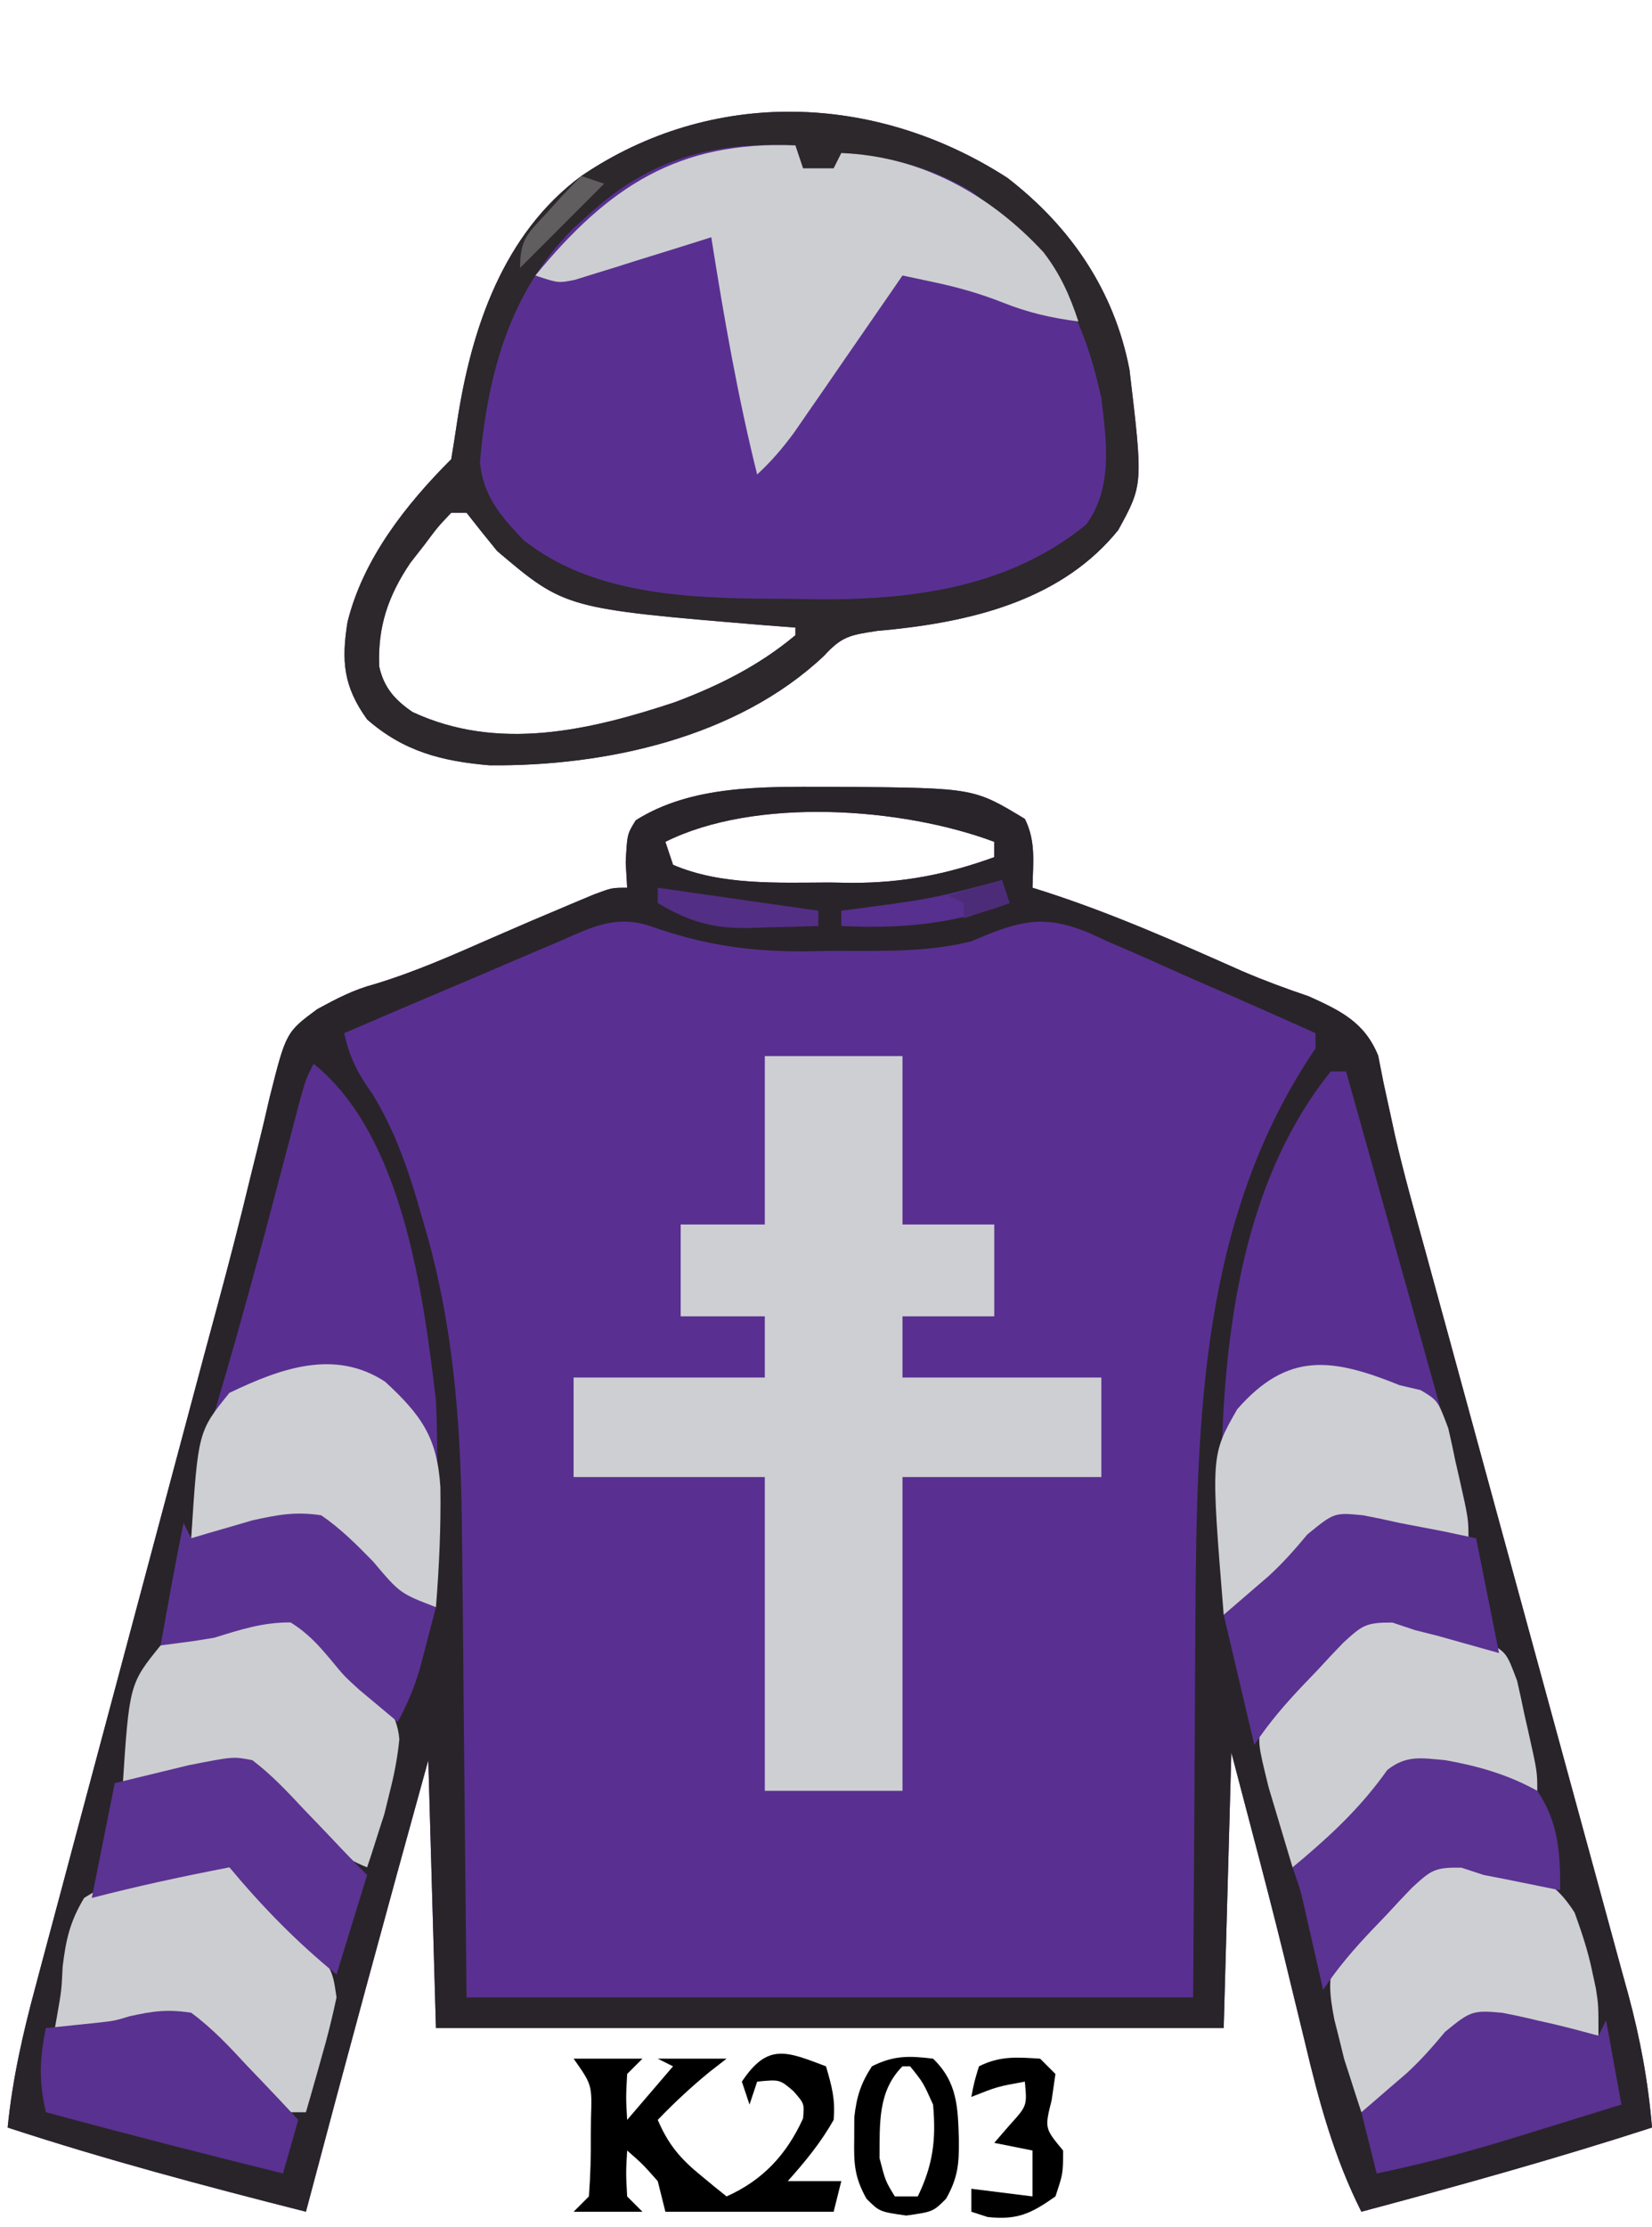 <?xml version="1.0" encoding="UTF-8"?>
<svg version="1.1" xmlns="http://www.w3.org/2000/svg" width="216" height="291">
<path d="M0 0 C0.828 0.001 1.657 0.002 2.51 0.002 C19.094 0.167 19.094 0.167 25.75 4.188 C27.228 7.144 26.81 9.93 26.75 13.188 C27.281 13.355 27.813 13.522 28.361 13.694 C37.232 16.559 45.677 20.311 54.188 24.091 C57.036 25.31 59.914 26.375 62.849 27.363 C67.019 29.247 70.164 30.751 71.946 35.121 C72.182 36.316 72.418 37.511 72.661 38.742 C72.975 40.194 73.293 41.644 73.614 43.093 C73.789 43.901 73.964 44.709 74.144 45.541 C75.311 50.634 76.737 55.658 78.126 60.693 C78.77 63.049 79.413 65.405 80.056 67.76 C80.39 68.98 80.724 70.2 81.069 71.457 C82.126 75.321 83.18 79.185 84.233 83.05 C84.597 84.383 84.96 85.716 85.324 87.049 C85.505 87.715 85.687 88.382 85.874 89.068 C88.319 98.038 90.767 107.006 93.222 115.972 C94.89 122.062 96.552 128.153 98.21 134.246 C99.083 137.455 99.959 140.664 100.84 143.872 C101.821 147.442 102.792 151.015 103.762 154.588 C104.052 155.634 104.341 156.679 104.639 157.757 C106.212 163.588 107.25 169.166 107.75 175.188 C95.189 179.255 82.505 182.782 69.75 186.188 C66.169 179.05 64.208 171.81 62.375 164.062 C61.773 161.586 61.17 159.109 60.566 156.633 C60.266 155.394 59.966 154.156 59.657 152.88 C58.266 147.217 56.795 141.577 55.312 135.938 C54.467 132.72 53.621 129.502 52.75 126.188 C52.42 138.067 52.09 149.947 51.75 162.188 C17.76 162.188 -16.23 162.188 -51.25 162.188 C-51.745 144.863 -51.745 144.863 -52.25 127.188 C-57.694 146.826 -63.033 166.487 -68.25 186.188 C-81.366 182.859 -94.39 179.406 -107.25 175.188 C-106.615 168.816 -105.254 162.861 -103.585 156.686 C-103.178 155.152 -103.178 155.152 -102.762 153.587 C-101.865 150.216 -100.96 146.846 -100.055 143.477 C-99.422 141.107 -98.79 138.737 -98.159 136.366 C-96.493 130.118 -94.82 123.872 -93.146 117.625 C-91.468 111.361 -89.797 105.094 -88.125 98.828 C-86.231 91.734 -84.337 84.64 -82.439 77.547 C-82.149 76.461 -81.859 75.376 -81.56 74.258 C-80.986 72.118 -80.408 69.979 -79.828 67.84 C-78.307 62.228 -76.857 56.608 -75.497 50.954 C-75.203 49.768 -74.908 48.581 -74.605 47.359 C-74.042 45.09 -73.5 42.816 -72.982 40.537 C-70.847 32.07 -70.847 32.07 -66.762 29.048 C-64.212 27.669 -62.061 26.525 -59.285 25.785 C-53.98 24.185 -49.008 21.972 -43.939 19.748 C-40.494 18.24 -37.04 16.763 -33.57 15.312 C-32.593 14.903 -31.616 14.493 -30.61 14.07 C-28.25 13.188 -28.25 13.188 -26.25 13.188 C-26.312 12.094 -26.374 11.001 -26.438 9.875 C-26.25 6.188 -26.25 6.188 -25.125 4.375 C-17.808 -0.259 -8.388 -0.009 0 0 Z M-21.25 7.188 C-20.92 8.178 -20.59 9.168 -20.25 10.188 C-13.992 12.893 -6.492 12.522 0.188 12.5 C1.16 12.516 2.133 12.532 3.135 12.549 C9.815 12.553 15.473 11.462 21.75 9.188 C21.75 8.527 21.75 7.867 21.75 7.188 C9.717 2.675 -9.493 1.309 -21.25 7.188 Z " fill="#593092" transform="translate(108.25,102.812)"/>
<path d="M0 0 C0.828 0.001 1.657 0.002 2.51 0.002 C19.094 0.167 19.094 0.167 25.75 4.188 C27.228 7.144 26.81 9.93 26.75 13.188 C27.281 13.355 27.813 13.522 28.361 13.694 C37.232 16.559 45.677 20.311 54.188 24.091 C57.036 25.31 59.914 26.375 62.849 27.363 C67.019 29.247 70.164 30.751 71.946 35.121 C72.182 36.316 72.418 37.511 72.661 38.742 C72.975 40.194 73.293 41.644 73.614 43.093 C73.789 43.901 73.964 44.709 74.144 45.541 C75.311 50.634 76.737 55.658 78.126 60.693 C78.77 63.049 79.413 65.405 80.056 67.76 C80.39 68.98 80.724 70.2 81.069 71.457 C82.126 75.321 83.18 79.185 84.233 83.05 C84.597 84.383 84.96 85.716 85.324 87.049 C85.505 87.715 85.687 88.382 85.874 89.068 C88.319 98.038 90.767 107.006 93.222 115.972 C94.89 122.062 96.552 128.153 98.21 134.246 C99.083 137.455 99.959 140.664 100.84 143.872 C101.821 147.442 102.792 151.015 103.762 154.588 C104.052 155.634 104.341 156.679 104.639 157.757 C106.212 163.588 107.25 169.166 107.75 175.188 C95.189 179.255 82.505 182.782 69.75 186.188 C66.169 179.05 64.208 171.81 62.375 164.062 C61.773 161.586 61.17 159.109 60.566 156.633 C60.266 155.394 59.966 154.156 59.657 152.88 C58.266 147.217 56.795 141.577 55.312 135.938 C54.467 132.72 53.621 129.502 52.75 126.188 C52.42 138.067 52.09 149.947 51.75 162.188 C17.76 162.188 -16.23 162.188 -51.25 162.188 C-51.745 144.863 -51.745 144.863 -52.25 127.188 C-57.694 146.826 -63.033 166.487 -68.25 186.188 C-81.366 182.859 -94.39 179.406 -107.25 175.188 C-106.615 168.816 -105.254 162.861 -103.585 156.686 C-103.178 155.152 -103.178 155.152 -102.762 153.587 C-101.865 150.216 -100.96 146.846 -100.055 143.477 C-99.422 141.107 -98.79 138.737 -98.159 136.366 C-96.493 130.118 -94.82 123.872 -93.146 117.625 C-91.468 111.361 -89.797 105.094 -88.125 98.828 C-86.231 91.734 -84.337 84.64 -82.439 77.547 C-82.149 76.461 -81.859 75.376 -81.56 74.258 C-80.986 72.118 -80.408 69.979 -79.828 67.84 C-78.307 62.228 -76.857 56.608 -75.497 50.954 C-75.203 49.768 -74.908 48.581 -74.605 47.359 C-74.042 45.09 -73.5 42.816 -72.982 40.537 C-70.847 32.07 -70.847 32.07 -66.762 29.048 C-64.212 27.669 -62.061 26.525 -59.285 25.785 C-53.98 24.185 -49.008 21.972 -43.939 19.748 C-40.494 18.24 -37.04 16.763 -33.57 15.312 C-32.593 14.903 -31.616 14.493 -30.61 14.07 C-28.25 13.188 -28.25 13.188 -26.25 13.188 C-26.312 12.094 -26.374 11.001 -26.438 9.875 C-26.25 6.188 -26.25 6.188 -25.125 4.375 C-17.808 -0.259 -8.388 -0.009 0 0 Z M-21.25 7.188 C-20.92 8.178 -20.59 9.168 -20.25 10.188 C-13.992 12.893 -6.492 12.522 0.188 12.5 C1.16 12.516 2.133 12.532 3.135 12.549 C9.815 12.553 15.473 11.462 21.75 9.188 C21.75 8.527 21.75 7.867 21.75 7.188 C9.717 2.675 -9.493 1.309 -21.25 7.188 Z M-35.516 20.371 C-36.309 20.705 -37.102 21.04 -37.92 21.384 C-40.451 22.454 -42.976 23.539 -45.5 24.625 C-47.216 25.353 -48.932 26.08 -50.648 26.807 C-54.854 28.588 -59.054 30.384 -63.25 32.188 C-62.517 35.437 -61.493 37.404 -59.562 40.125 C-56.359 45.327 -54.663 50.668 -53 56.5 C-52.754 57.353 -52.508 58.205 -52.255 59.084 C-48.672 72.199 -47.929 85.018 -47.836 98.52 C-47.819 100.055 -47.801 101.591 -47.782 103.126 C-47.72 108.751 -47.673 114.375 -47.625 120 C-47.501 132.602 -47.377 145.204 -47.25 158.188 C-15.9 158.188 15.45 158.188 47.75 158.188 C47.92 133.135 47.92 133.135 48.048 108.081 C48.243 82.348 48.744 56.255 63.75 34.188 C63.75 33.528 63.75 32.867 63.75 32.188 C58.804 29.959 53.842 27.77 48.864 25.614 C47.174 24.876 45.49 24.128 43.81 23.37 C41.386 22.277 38.948 21.224 36.504 20.176 C35.763 19.832 35.022 19.489 34.258 19.135 C29.013 16.945 26.004 17.235 20.755 19.349 C20.093 19.626 19.432 19.902 18.75 20.188 C12.77 21.69 6.693 21.411 0.562 21.438 C-0.619 21.458 -1.8 21.479 -3.018 21.5 C-10.35 21.533 -16.363 20.64 -23.25 18.188 C-27.921 16.646 -31.197 18.494 -35.516 20.371 Z " fill="#292429" transform="translate(108.25,102.812)"/>
<path d="M0 0 C8.289 6.39 13.99 14.76 15.965 25.066 C17.75 40.091 17.75 40.091 14.496 46.023 C7.334 54.894 -3.885 57.818 -14.877 58.993 C-15.58 59.061 -16.283 59.129 -17.008 59.199 C-20.574 59.74 -21.638 59.902 -23.965 62.449 C-35.323 73.164 -52.574 76.913 -67.715 76.762 C-73.924 76.229 -78.928 74.965 -83.715 70.762 C-86.821 66.453 -87.091 63.121 -86.277 58.047 C-84.247 49.8 -78.646 42.692 -72.715 36.762 C-72.439 35.074 -72.167 33.386 -71.917 31.695 C-70.057 19.639 -65.916 7.322 -55.715 -0.238 C-38.621 -11.837 -17.216 -11.113 0 0 Z M-72.715 43.762 C-74.465 45.602 -74.465 45.602 -76.215 47.949 C-76.823 48.727 -77.432 49.504 -78.059 50.305 C-80.973 54.629 -82.333 58.634 -82.137 63.832 C-81.531 66.604 -80.102 68.197 -77.797 69.789 C-66.627 75.007 -54.622 72.219 -43.465 68.512 C-37.696 66.344 -32.464 63.732 -27.715 59.762 C-27.715 59.432 -27.715 59.102 -27.715 58.762 C-29.008 58.664 -30.301 58.566 -31.633 58.465 C-57.817 56.291 -57.817 56.291 -66.715 48.762 C-68.066 47.11 -69.404 45.446 -70.715 43.762 C-71.375 43.762 -72.035 43.762 -72.715 43.762 Z " fill="#593092" transform="translate(131.715,23.238)"/>
<path d="M0 0 C5.94 0 11.88 0 18 0 C18 7.26 18 14.52 18 22 C21.96 22 25.92 22 30 22 C30 25.96 30 29.92 30 34 C26.04 34 22.08 34 18 34 C18 36.64 18 39.28 18 42 C26.58 42 35.16 42 44 42 C44 46.29 44 50.58 44 55 C35.42 55 26.84 55 18 55 C18 68.53 18 82.06 18 96 C12.06 96 6.12 96 0 96 C0 82.47 0 68.94 0 55 C-8.25 55 -16.5 55 -25 55 C-25 50.71 -25 46.42 -25 42 C-16.75 42 -8.5 42 0 42 C0 39.36 0 36.72 0 34 C-3.63 34 -7.26 34 -11 34 C-11 30.04 -11 26.08 -11 22 C-7.37 22 -3.74 22 0 22 C0 14.74 0 7.48 0 0 Z " fill="#CECFD2" transform="translate(100,138)"/>
<path d="M0 0 C8.289 6.39 13.99 14.76 15.965 25.066 C17.75 40.091 17.75 40.091 14.496 46.023 C7.334 54.894 -3.885 57.818 -14.877 58.993 C-15.58 59.061 -16.283 59.129 -17.008 59.199 C-20.574 59.74 -21.638 59.902 -23.965 62.449 C-35.323 73.164 -52.574 76.913 -67.715 76.762 C-73.924 76.229 -78.928 74.965 -83.715 70.762 C-86.821 66.453 -87.091 63.121 -86.277 58.047 C-84.247 49.8 -78.646 42.692 -72.715 36.762 C-72.439 35.074 -72.167 33.386 -71.917 31.695 C-70.057 19.639 -65.916 7.322 -55.715 -0.238 C-38.621 -11.837 -17.216 -11.113 0 0 Z M-54.715 4.762 C-55.407 5.388 -56.099 6.015 -56.812 6.66 C-65.1 14.994 -67.947 25.673 -68.965 37.141 C-68.541 41.582 -66.281 44.167 -63.277 47.324 C-53.592 55.019 -39.857 54.963 -28.152 55.012 C-26.953 55.032 -25.753 55.053 -24.518 55.074 C-11.962 55.128 0.33 53.413 10.285 45.324 C13.837 40.533 12.963 34.371 12.285 28.762 C9.689 16.874 5.009 9.093 -4.715 1.762 C-10.215 -1.492 -15.381 -2.778 -21.715 -3.238 C-22.045 -2.578 -22.375 -1.918 -22.715 -1.238 C-24.035 -1.238 -25.355 -1.238 -26.715 -1.238 C-27.21 -2.723 -27.21 -2.723 -27.715 -4.238 C-38.423 -4.756 -46.71 -2.55 -54.715 4.762 Z M-72.715 43.762 C-74.465 45.602 -74.465 45.602 -76.215 47.949 C-76.823 48.727 -77.432 49.504 -78.059 50.305 C-80.973 54.629 -82.333 58.634 -82.137 63.832 C-81.531 66.604 -80.102 68.197 -77.797 69.789 C-66.627 75.007 -54.622 72.219 -43.465 68.512 C-37.696 66.344 -32.464 63.732 -27.715 59.762 C-27.715 59.432 -27.715 59.102 -27.715 58.762 C-29.008 58.664 -30.301 58.566 -31.633 58.465 C-57.817 56.291 -57.817 56.291 -66.715 48.762 C-68.066 47.11 -69.404 45.446 -70.715 43.762 C-71.375 43.762 -72.035 43.762 -72.715 43.762 Z " fill="#2C282B" transform="translate(131.715,23.238)"/>
<path d="M0 0 C11.623 9.299 14.337 29.924 16 44 C16.215 48.755 16.192 53.492 16.125 58.25 C16.116 59.484 16.107 60.717 16.098 61.988 C16.074 64.992 16.042 67.996 16 71 C13 71 13 71 11.352 69.609 C10.782 68.996 10.212 68.382 9.625 67.75 C9.005 67.116 8.385 66.482 7.746 65.828 C6.38 64.398 5.031 62.952 3.688 61.5 C-0.546 59.137 -4.361 60.208 -9 61 C-10.375 61.19 -11.75 61.378 -13.125 61.562 C-14.074 61.707 -15.023 61.851 -16 62 C-15.449 55.632 -14.297 49.915 -12.438 43.812 C-9.489 33.847 -6.791 23.826 -4.153 13.774 C-3.649 11.856 -3.143 9.938 -2.637 8.02 C-2.345 6.907 -2.053 5.794 -1.753 4.648 C-1 2 -1 2 0 0 Z " fill="#593091" transform="translate(41,139)"/>
<path d="M0 0 C0.66 0 1.32 0 2 0 C3.639 5.83 5.274 11.661 6.907 17.493 C7.461 19.469 8.016 21.445 8.571 23.421 C18 56.966 18 56.966 18 61 C16.701 60.856 15.401 60.711 14.062 60.562 C13.235 60.488 12.407 60.413 11.555 60.336 C9 60 9 60 6.82 59.289 C4.138 58.533 2.737 58.327 0 59 C-3.596 61.664 -6.528 65.014 -9.496 68.34 C-10.736 69.657 -10.736 69.657 -12 71 C-12.66 71 -13.32 71 -14 71 C-14.838 48.05 -15.324 19.022 0 0 Z " fill="#593091" transform="translate(174,140)"/>
<path d="M0 0 C0.495 1.485 0.495 1.485 1 3 C2.32 3 3.64 3 5 3 C5.33 2.34 5.66 1.68 6 1 C16.415 1.401 25.415 6.383 32.441 13.965 C34.648 16.847 35.855 19.564 37 23 C33.523 22.565 30.43 21.849 27.188 20.562 C24.233 19.39 21.347 18.564 18.238 17.902 C17.441 17.731 16.643 17.559 15.822 17.383 C15.22 17.256 14.619 17.13 14 17 C13.531 17.681 13.062 18.362 12.579 19.064 C10.452 22.149 8.32 25.231 6.188 28.312 C5.45 29.384 4.712 30.456 3.951 31.561 C3.239 32.589 2.527 33.617 1.793 34.676 C1.138 35.624 0.484 36.572 -0.191 37.548 C-1.686 39.575 -3.156 41.296 -5 43 C-7.555 32.742 -9.349 22.434 -11 12 C-11.59 12.187 -12.18 12.374 -12.788 12.567 C-15.46 13.408 -18.136 14.235 -20.812 15.062 C-21.741 15.357 -22.67 15.652 -23.627 15.955 C-24.52 16.229 -25.412 16.503 -26.332 16.785 C-27.154 17.042 -27.976 17.298 -28.823 17.563 C-31 18 -31 18 -34 17 C-24.478 5.407 -15.336 -0.626 0 0 Z " fill="#CDCED1" transform="translate(104,19)"/>
<path d="M0 0 C1.54 1.243 1.54 1.243 2.98 2.801 C3.504 3.366 4.028 3.931 4.568 4.514 C5.37 5.404 5.37 5.404 6.188 6.312 C6.733 6.895 7.279 7.477 7.842 8.076 C12.444 13.112 12.444 13.112 13 17 C12.44 19.647 11.818 22.162 11.062 24.75 C10.867 25.447 10.672 26.145 10.471 26.863 C9.989 28.578 9.496 30.289 9 32 C8.01 32 7.02 32 6 32 C4.634 30.584 3.275 29.159 1.978 27.68 C-2.569 22.287 -2.569 22.287 -8.73 19.391 C-11.279 19.691 -13.548 20.254 -16 21 C-17.538 21.215 -19.08 21.405 -20.625 21.562 C-21.739 21.707 -22.852 21.851 -24 22 C-23.847 21.135 -23.693 20.27 -23.535 19.379 C-22.957 16.068 -22.957 16.068 -22.809 12.965 C-22.373 9.411 -21.854 7.088 -20 4 C-14.675 0.602 -6.063 -2.211 0 0 Z " fill="#CCCDD0" transform="translate(31,244)"/>
<path d="M0 0 C1.743 1.586 3.454 3.198 5.149 4.836 C5.76 5.376 6.37 5.916 6.999 6.473 C9.479 8.872 11.214 10.561 11.553 14.086 C11.322 16.412 10.914 18.572 10.337 20.836 C10.088 21.848 9.839 22.86 9.583 23.902 C9.316 24.726 9.049 25.55 8.774 26.398 C8.505 27.245 8.235 28.092 7.958 28.965 C7.753 29.582 7.548 30.2 7.337 30.836 C3.891 29.511 1.945 27.434 -0.469 24.696 C-4.573 19.908 -4.573 19.908 -10.101 17.266 C-12.445 17.534 -14.435 18.066 -16.663 18.836 C-18.183 19.197 -19.703 19.551 -21.226 19.898 C-22.927 20.363 -22.927 20.363 -24.663 20.836 C-23.763 6.886 -23.763 6.886 -19.663 1.836 C-13.701 -1.026 -5.974 -4.181 0 0 Z " fill="#CCCDD0" transform="translate(40.663,213.164)"/>
<path d="M0 0 C3.476 1.27 5.115 2.463 7.127 5.577 C8.062 8.159 8.877 10.604 9.432 13.288 C9.59 14.023 9.749 14.758 9.912 15.515 C10.244 17.663 10.244 17.663 10.244 21.663 C9.11 21.519 7.976 21.375 6.807 21.226 C6.071 21.151 5.335 21.076 4.576 20.999 C2.244 20.663 2.244 20.663 0.131 19.952 C-2.57 19.192 -3.997 18.994 -6.756 19.663 C-10.356 22.322 -13.283 25.678 -16.252 29.003 C-17.491 30.32 -17.491 30.32 -18.756 31.663 C-19.416 31.663 -20.076 31.663 -20.756 31.663 C-21.245 30.188 -21.722 28.708 -22.193 27.226 C-22.46 26.402 -22.727 25.578 -23.002 24.73 C-23.25 23.718 -23.499 22.706 -23.756 21.663 C-23.93 20.977 -24.105 20.29 -24.285 19.582 C-24.936 16.206 -25.257 13.739 -23.777 10.565 C-22.265 8.458 -20.663 6.674 -18.818 4.851 C-18.195 4.228 -17.572 3.605 -16.93 2.963 C-11.163 -2.13 -7.129 -2.022 0 0 Z " fill="#CECFD2" transform="translate(198.756,244.337)"/>
<path d="M0 0 C3.098 1.156 3.098 1.156 5.938 2.5 C7.287 2.825 7.287 2.825 8.664 3.156 C10.938 4.5 10.938 4.5 12.301 8.125 C12.639 9.578 12.955 11.037 13.25 12.5 C13.418 13.237 13.586 13.975 13.76 14.734 C14.938 20.003 14.938 20.003 14.938 22.5 C13.312 22.191 11.687 21.878 10.062 21.562 C8.705 21.301 8.705 21.301 7.32 21.035 C4.938 20.5 4.938 20.5 2.938 19.5 C0.119 18.873 0.119 18.873 -3.062 19.5 C-5.487 21.376 -7.364 23.645 -9.312 26 C-11.194 28.207 -13.1 30.362 -15.062 32.5 C-15.723 32.5 -16.383 32.5 -17.062 32.5 C-17.737 30.273 -18.402 28.044 -19.062 25.812 C-19.434 24.571 -19.805 23.33 -20.188 22.051 C-21.62 16.237 -21.62 16.237 -21.062 13.5 C-16.324 6.057 -9.412 -2.24 0 0 Z " fill="#CDCED1" transform="translate(186.062,211.5)"/>
<path d="M0 0 C0.905 0.211 1.81 0.423 2.742 0.641 C5 2 5 2 6.363 5.625 C6.701 7.078 7.017 8.537 7.312 10 C7.481 10.737 7.649 11.475 7.822 12.234 C9 17.503 9 17.503 9 20 C7.701 19.856 6.401 19.711 5.062 19.562 C4.235 19.488 3.407 19.413 2.555 19.336 C0 19 0 19 -2.18 18.289 C-4.862 17.533 -6.263 17.327 -9 18 C-12.596 20.664 -15.528 24.014 -18.496 27.34 C-19.736 28.657 -19.736 28.657 -21 30 C-21.66 30 -22.32 30 -23 30 C-24.692 9.179 -24.692 9.179 -21.23 3.141 C-14.605 -4.437 -8.783 -3.545 0 0 Z " fill="#CECFD2" transform="translate(183,181)"/>
<path d="M0 0 C4.758 4.385 6.824 7.334 7.223 13.789 C7.299 19.024 7.062 24.236 6.641 29.453 C3.641 29.453 3.641 29.453 1.992 28.062 C1.422 27.449 0.853 26.835 0.266 26.203 C-0.664 25.252 -0.664 25.252 -1.613 24.281 C-2.979 22.851 -4.329 21.405 -5.672 19.953 C-9.906 17.59 -13.72 18.661 -18.359 19.453 C-19.734 19.643 -21.109 19.831 -22.484 20.016 C-23.907 20.232 -23.907 20.232 -25.359 20.453 C-24.459 6.503 -24.459 6.503 -20.359 1.453 C-13.63 -1.778 -6.578 -4.313 0 0 Z " fill="#CECFD2" transform="translate(50.359,180.547)"/>
<path d="M0 0 C1.59 0.301 3.173 0.637 4.75 1 C6.604 1.354 8.458 1.708 10.312 2.062 C11.777 2.372 13.241 2.681 14.75 3 C15.74 7.95 16.73 12.9 17.75 18 C15.081 17.251 12.411 16.503 9.742 15.754 C8.261 15.381 8.261 15.381 6.75 15 C5.778 14.674 4.806 14.348 3.805 14.012 C0.299 13.998 -0.12 14.377 -2.609 16.641 C-3.758 17.826 -4.888 19.03 -6 20.25 C-6.576 20.849 -7.152 21.449 -7.746 22.066 C-10.184 24.629 -12.281 27.046 -14.25 30 C-15.57 24.39 -16.89 18.78 -18.25 13 C-16.3 11.319 -14.349 9.638 -12.395 7.961 C-10.504 6.233 -8.947 4.461 -7.312 2.5 C-3.794 -0.372 -3.794 -0.372 0 0 Z " fill="#5A3292" transform="translate(178.25,198)"/>
<path d="M0 0 C2.531 1.725 4.611 3.817 6.75 6 C10.306 10.206 10.306 10.206 15 12 C14.547 13.751 14.087 15.501 13.625 17.25 C13.37 18.225 13.115 19.199 12.852 20.203 C12.104 22.658 11.229 24.756 10 27 C8.989 26.154 7.979 25.309 6.938 24.438 C6.293 23.9 5.648 23.362 4.984 22.809 C3 21 3 21 1.328 18.973 C-0.358 16.945 -1.76 15.401 -4 14 C-7.559 13.954 -10.624 14.954 -14 16 C-15.37 16.239 -16.745 16.452 -18.125 16.625 C-19.074 16.749 -20.023 16.872 -21 17 C-20.688 15.271 -20.375 13.542 -20.062 11.812 C-19.888 10.85 -19.714 9.887 -19.535 8.895 C-19.048 6.258 -18.533 3.628 -18 1 C-17.67 1.66 -17.34 2.32 -17 3 C-16.276 2.783 -15.551 2.567 -14.805 2.344 C-13.354 1.926 -13.354 1.926 -11.875 1.5 C-10.924 1.222 -9.972 0.943 -8.992 0.656 C-5.678 -0.071 -3.372 -0.517 0 0 Z " fill="#5A3392" transform="translate(42,198)"/>
<path d="M0 0 C2.486 1.885 4.565 4.096 6.688 6.375 C7.559 7.28 7.559 7.28 8.447 8.203 C9.524 9.323 10.595 10.448 11.659 11.58 C12.753 12.738 13.873 13.873 15 15 C13.68 19.29 12.36 23.58 11 28 C5.766 23.727 1.329 19.184 -3 14 C-9.051 15.166 -15.035 16.453 -21 18 C-20 13 -19 8 -18 3 C-15.939 2.493 -13.876 1.995 -11.812 1.5 C-10.664 1.222 -9.515 0.943 -8.332 0.656 C-2.497 -0.493 -2.497 -0.493 0 0 Z " fill="#5B3392" transform="translate(33,230)"/>
<path d="M0 0 C4.299 0.773 8.168 1.878 12 4 C14.793 8.126 15 12.118 15 17 C14.348 16.867 13.695 16.734 13.023 16.598 C12.149 16.421 11.275 16.244 10.375 16.062 C9.516 15.888 8.658 15.714 7.773 15.535 C6.858 15.359 5.943 15.182 5 15 C4.038 14.684 3.077 14.368 2.086 14.043 C-1.456 13.994 -1.851 14.354 -4.359 16.641 C-5.508 17.826 -6.638 19.03 -7.75 20.25 C-8.326 20.849 -8.902 21.449 -9.496 22.066 C-11.934 24.629 -14.031 27.046 -16 30 C-16.205 29.096 -16.41 28.193 -16.621 27.262 C-16.891 26.082 -17.16 24.903 -17.438 23.688 C-17.838 21.93 -17.838 21.93 -18.246 20.137 C-18.953 16.998 -18.953 16.998 -20 14 C-19.492 13.576 -18.984 13.152 -18.461 12.715 C-14.316 9.183 -10.769 5.739 -7.617 1.285 C-5.105 -0.711 -3.129 -0.274 0 0 Z " fill="#5B3392" transform="translate(189,230)"/>
<path d="M0 0 C2.774 2.038 5.043 4.478 7.375 7 C8.016 7.668 8.656 8.335 9.316 9.023 C10.892 10.67 12.452 12.328 14 14 C13.34 16.31 12.68 18.62 12 21 C1.637 18.44 -8.694 15.784 -19 13 C-19.926 8.973 -19.85 6.063 -19 2 C-18.397 1.939 -17.793 1.879 -17.172 1.816 C-15.973 1.691 -15.973 1.691 -14.75 1.562 C-13.961 1.481 -13.172 1.4 -12.359 1.316 C-10.053 1.062 -10.053 1.062 -8.078 0.465 C-5.058 -0.211 -3.112 -0.485 0 0 Z " fill="#593190" transform="translate(25,263)"/>
<path d="M0 0 C1.55 0.292 3.093 0.627 4.625 1 C5.791 1.265 5.791 1.265 6.98 1.535 C8.871 1.987 10.75 2.489 12.625 3 C12.955 2.34 13.285 1.68 13.625 1 C14.285 4.63 14.945 8.26 15.625 12 C11.98 13.129 8.334 14.254 4.688 15.375 C3.155 15.851 3.155 15.851 1.592 16.336 C-4.362 18.162 -10.276 19.741 -16.375 21 C-17.035 18.36 -17.695 15.72 -18.375 13 C-17.867 12.564 -17.359 12.129 -16.836 11.68 C-16.148 11.084 -15.459 10.489 -14.75 9.875 C-14.014 9.243 -13.278 8.612 -12.52 7.961 C-10.629 6.233 -9.072 4.461 -7.438 2.5 C-4.18 -0.159 -3.883 -0.372 0 0 Z " fill="#5A3291" transform="translate(196.375,263)"/>
<path d="M0 0 C0.774 2.653 1.228 4.293 1 7 C-0.674 9.962 -2.734 12.471 -5 15 C-2.69 15 -0.38 15 2 15 C1.67 16.32 1.34 17.64 1 19 C-6.26 19 -13.52 19 -21 19 C-21.33 17.68 -21.66 16.36 -22 15 C-23.979 12.77 -23.979 12.77 -26 11 C-26.167 13.917 -26.167 13.917 -26 17 C-25.34 17.66 -24.68 18.32 -24 19 C-26.97 19 -29.94 19 -33 19 C-32.34 18.34 -31.68 17.68 -31 17 C-30.801 14.291 -30.722 11.707 -30.75 9 C-30.742 8.263 -30.735 7.525 -30.727 6.766 C-30.59 2.416 -30.59 2.416 -33 -1 C-30.03 -1 -27.06 -1 -24 -1 C-24.66 -0.34 -25.32 0.32 -26 1 C-26.167 4.083 -26.167 4.083 -26 7 C-24.02 4.69 -22.04 2.38 -20 0 C-20.66 -0.33 -21.32 -0.66 -22 -1 C-19.03 -1 -16.06 -1 -13 -1 C-13.742 -0.422 -14.485 0.155 -15.25 0.75 C-17.661 2.723 -19.84 4.76 -22 7 C-20.618 10.21 -19.076 12.049 -16.375 14.25 C-15.743 14.771 -15.112 15.292 -14.461 15.828 C-13.979 16.215 -13.497 16.602 -13 17 C-8.264 14.879 -5.174 11.568 -3 6.812 C-2.824 4.887 -2.824 4.887 -4.25 3.25 C-6.048 1.709 -6.048 1.709 -9 2 C-9.33 2.99 -9.66 3.98 -10 5 C-10.33 4.01 -10.66 3.02 -11 2 C-7.61 -3.085 -5.187 -1.959 0 0 Z " fill="#000000" transform="translate(108,270)"/>
<path d="M0 0 C3.186 3.08 3.239 6.334 3.375 10.562 C3.401 13.745 3.268 15.526 1.695 18.309 C0 20 0 20 -3.5 20.5 C-7 20 -7 20 -8.699 18.312 C-10.28 15.503 -10.37 13.707 -10.312 10.5 C-10.309 9.562 -10.305 8.623 -10.301 7.656 C-9.994 4.945 -9.469 3.284 -8 1 C-5.139 -0.431 -3.16 -0.387 0 0 Z M-4 1 C-7.257 4.257 -6.965 8.537 -7 13 C-6.227 15.996 -6.227 15.996 -5 18 C-4.01 18 -3.02 18 -2 18 C0.004 13.866 0.408 10.575 0 6 C-1.298 3.11 -1.298 3.11 -3 1 C-3.33 1 -3.66 1 -4 1 Z " fill="#000000" transform="translate(122,269)"/>
<path d="M0 0 C0.66 0.66 1.32 1.32 2 2 C1.835 3.134 1.67 4.269 1.5 5.438 C0.584 9.096 0.584 9.096 3 12 C3 15 3 15 2 18 C-1.183 20.243 -2.976 21.111 -6.875 20.688 C-7.576 20.461 -8.277 20.234 -9 20 C-9 19.01 -9 18.02 -9 17 C-6.36 17.33 -3.72 17.66 -1 18 C-1 16.02 -1 14.04 -1 12 C-2.65 11.67 -4.3 11.34 -6 11 C-5.34 10.237 -4.68 9.474 -4 8.688 C-1.701 6.157 -1.701 6.157 -2 3 C-5.61 3.656 -5.61 3.656 -9 5 C-8.625 3.062 -8.625 3.062 -8 1 C-5.237 -0.381 -3.053 -0.191 0 0 Z " fill="#000000" transform="translate(136,269)"/>
<path d="M0 0 C0.33 0.99 0.66 1.98 1 3 C-6.465 5.775 -13.067 6.368 -21 6 C-21 5.34 -21 4.68 -21 4 C-20.071 3.879 -19.141 3.758 -18.184 3.633 C-8.964 2.388 -8.964 2.388 0 0 Z " fill="#572F8E" transform="translate(131,115)"/>
<path d="M0 0 C6.93 0.99 13.86 1.98 21 3 C21 3.66 21 4.32 21 5 C18.624 5.082 16.251 5.141 13.875 5.188 C13.21 5.213 12.545 5.238 11.859 5.264 C7.131 5.333 4.049 4.403 0 2 C0 1.34 0 0.68 0 0 Z " fill="#532E85" transform="translate(86,116)"/>
<path d="M0 0 C0.99 0.33 1.98 0.66 3 1 C-0.63 4.63 -4.26 8.26 -8 12 C-8 8.241 -7.049 7.587 -4.562 4.875 C-3.924 4.171 -3.286 3.467 -2.629 2.742 C-1.764 1.817 -0.895 0.895 0 0 Z " fill="#605E5F" transform="translate(76,23)"/>
<path d="M0 0 C0.33 0.99 0.66 1.98 1 3 C-0.98 3.66 -2.96 4.32 -5 5 C-5 4.34 -5 3.68 -5 3 C-5.66 2.67 -6.32 2.34 -7 2 C-4.69 1.34 -2.38 0.68 0 0 Z " fill="#4C2C78" transform="translate(131,115)"/>
</svg>

